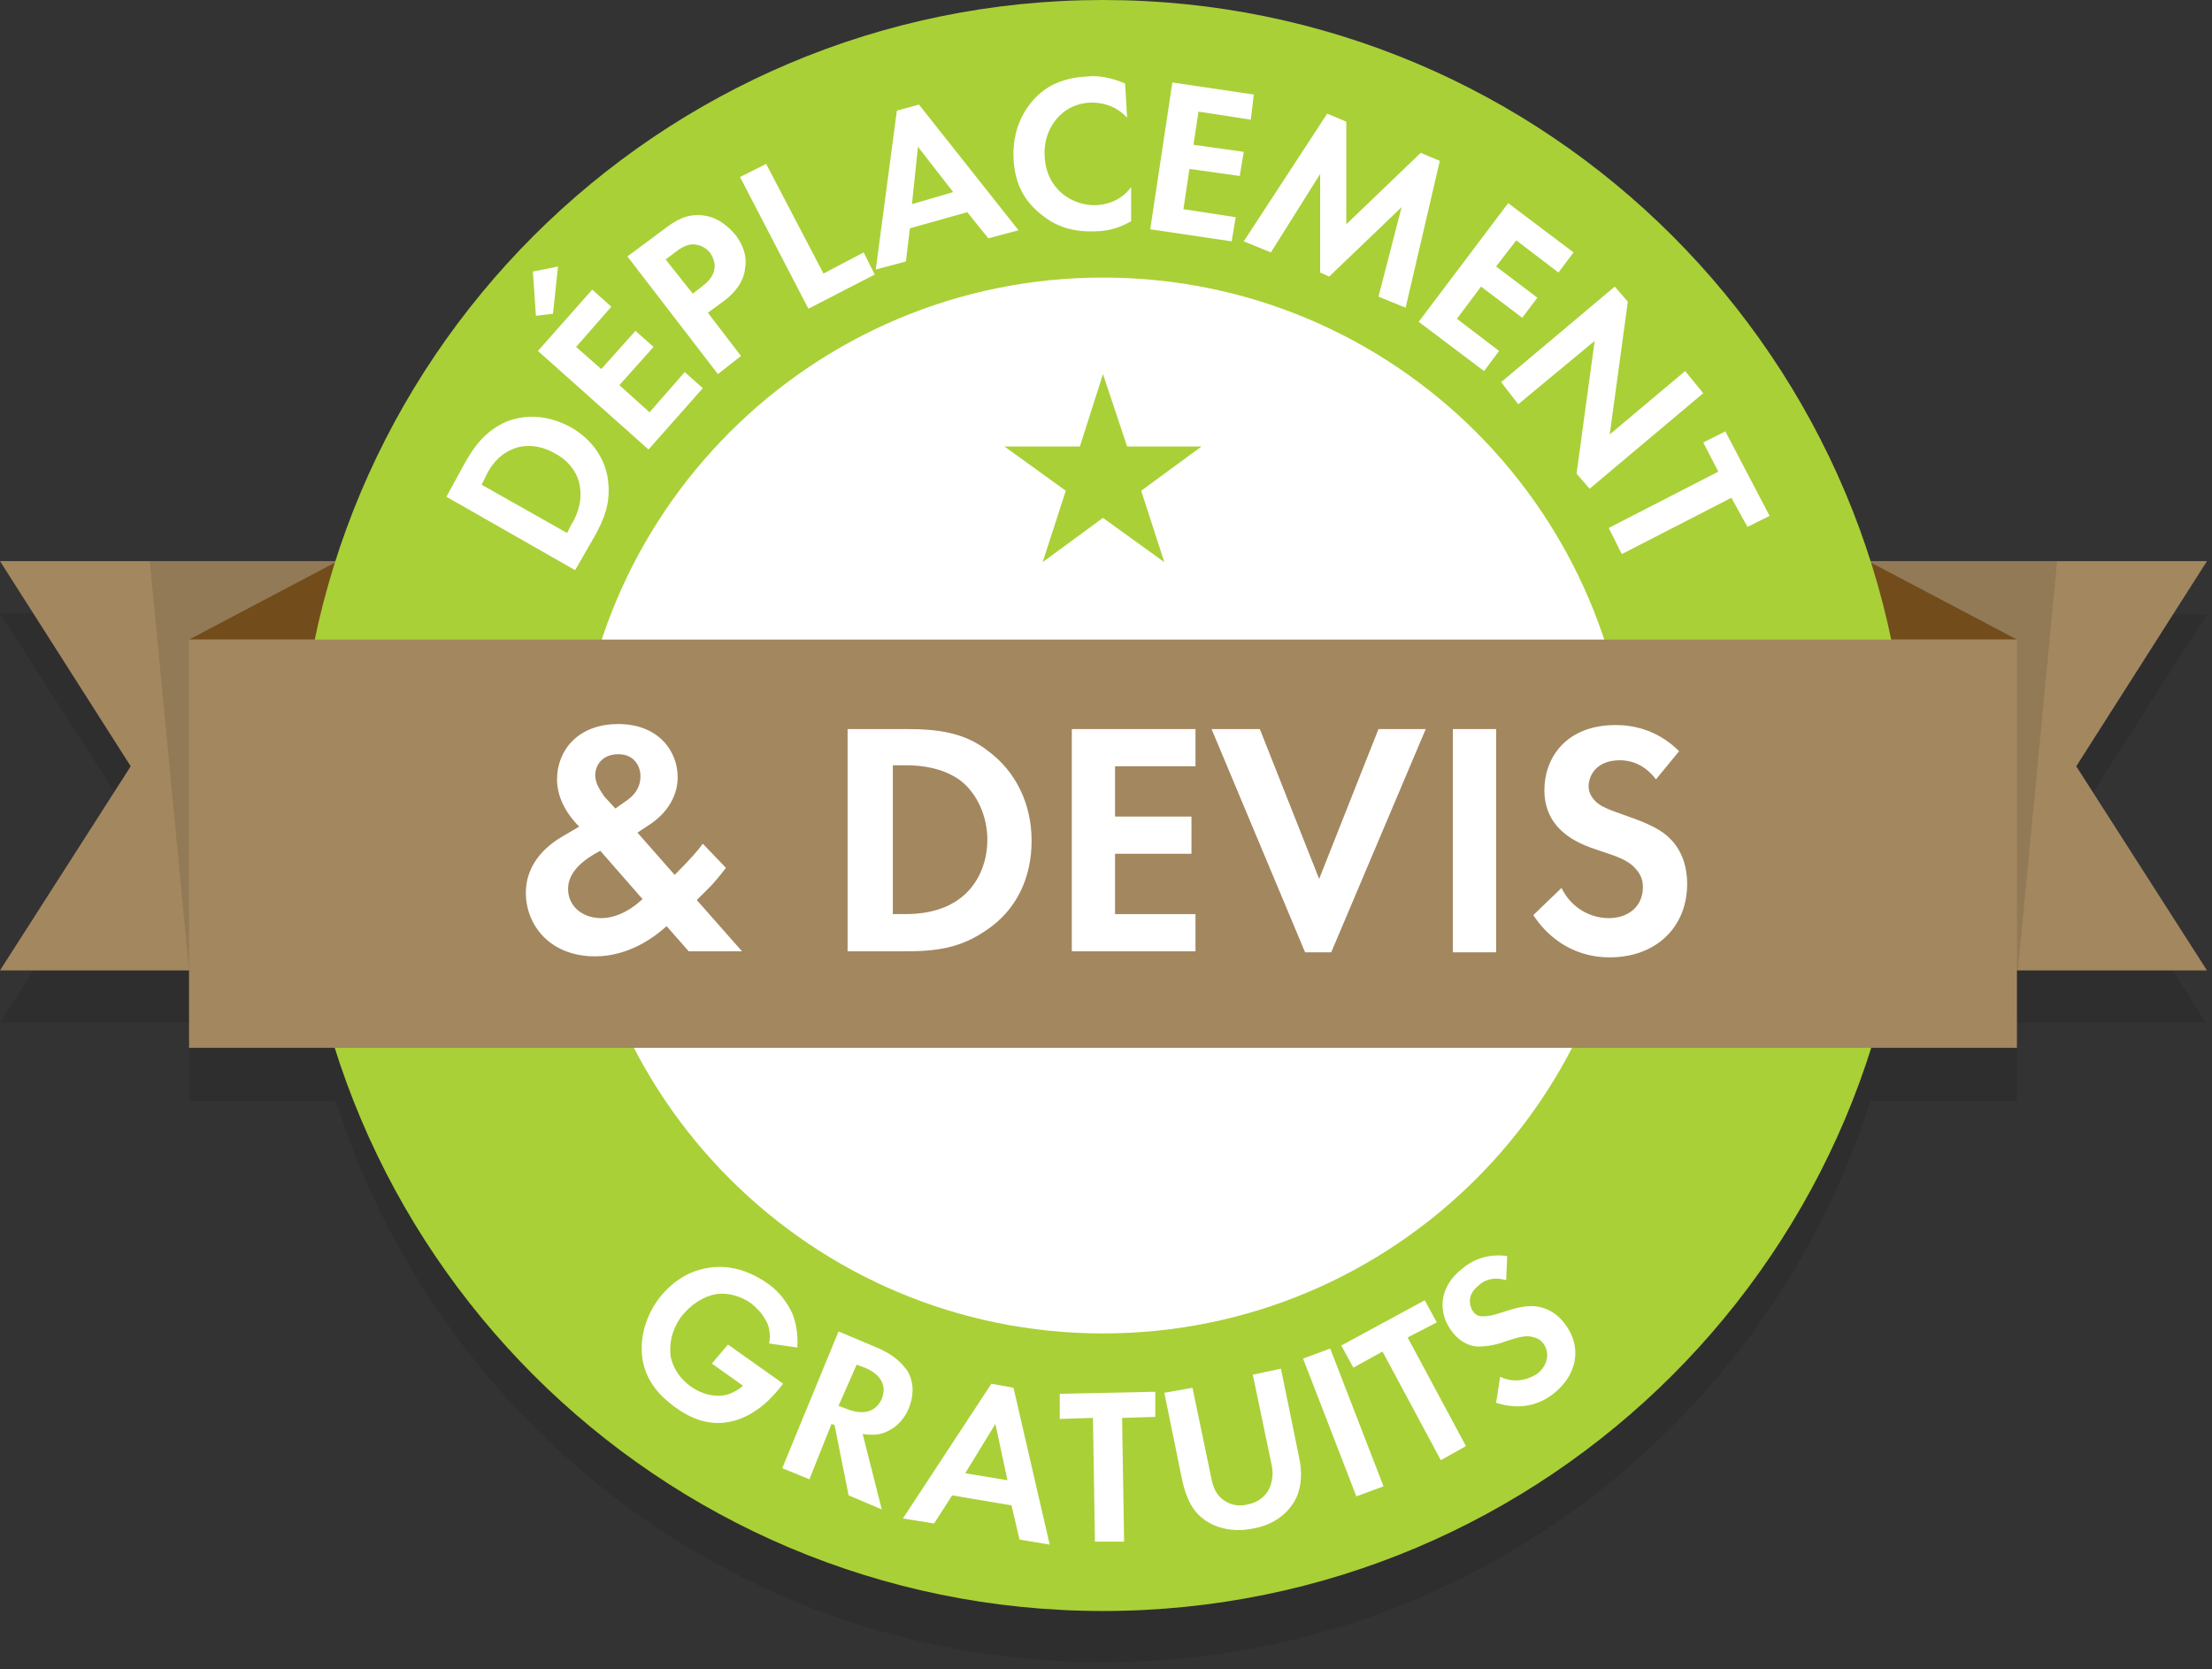 <?xml version="1.0" encoding="UTF-8"?> <svg xmlns="http://www.w3.org/2000/svg" width="220" height="166" viewBox="0 0 220 166" fill="none"><rect x="0" y="0" width="220" height="166" fill="#333333" stroke="none"/><path opacity="0.1" d="M206.5 81.4L219.5 61.1H186.1C175.8 28.7 145.6 5.3 109.8 5.3C74 5.3 43.7 28.7 33.4 61H0L13 81.3L0 101.7H18.8V109.5H33.4C43.7 141.9 73.9 165.3 109.7 165.3C145.5 165.3 175.8 141.8 186 109.5H200.6V101.7H219.4L206.5 81.4Z" fill="black"></path><path d="M0 55.8L13 76.2L0 96.5H33.6V76.2V55.8H0Z" fill="#A3875F"></path><path opacity="0.1" d="M14.9 55.8L18.8 96.5H33.6V76.2V55.8H14.9Z" fill="black"></path><path d="M18.8 63.6L33.6 55.8V63.6H18.8Z" fill="#724C1B"></path><path d="M219.5 55.8L206.5 76.2L219.5 96.5H185.8V76.2V55.8H219.5Z" fill="#A3875F"></path><path opacity="0.1" d="M204.6 55.8L200.7 96.5H185.8V76.2V55.8H204.6Z" fill="black"></path><path d="M200.6 63.6L185.8 55.8V63.6H200.6Z" fill="#724C1B"></path><path d="M109.7 160.2C153.938 160.2 189.8 124.338 189.8 80.1C189.8 35.862 153.938 0 109.7 0C65.462 0 29.6 35.862 29.6 80.1C29.6 124.338 65.462 160.2 109.7 160.2Z" fill="#A9D037"></path><path d="M46.2 46.1C47.2 44.3 48.3 42.9 50.2 42C52.3 41.1 54.6 41.3 56.8 42.5C58.9 43.7 60.3 45.7 60.5 48C60.7 50.1 60.1 51.6 59.1 53.4L57.2 56.7L44.4 49.4L46.2 46.1ZM56.4 53L56.8 52.2C57.2 51.6 57.9 50.2 57.7 48.6C57.6 47.2 56.6 45.8 55.2 45.1C53.9 44.3 52.2 44.1 50.9 44.7C49.5 45.3 48.7 46.5 48.3 47.4L47.9 48.2L56.4 53Z" fill="white"></path><path d="M53.3 31.4L53 27L55.5 26.5L55 31.2L53.3 31.4ZM60.8 30.5L57.3 34.5L59.8 36.7L63.2 32.9L65 34.5L61.6 38.3L64.6 41L68.1 37L69.9 38.6L64.5 44.7L53.5 34.9L58.9 28.8L60.8 30.5Z" fill="white"></path><path d="M65.9 22.9C67.2 21.9 68.2 21.3 69.7 21.4C71.3 21.5 72.4 22.5 73.1 23.3C73.5 23.8 74.4 25.1 74.1 26.7C74 27.8 73.3 29 71.9 30L70.4 31.1L73.7 35.4L71.4 37.2L62.4 25.5L65.9 22.9ZM68.9 29.2L69.8 28.5C70.2 28.2 70.8 27.7 71 27C71.2 26.3 71 25.7 70.6 25.1C70.1 24.5 69.4 24.3 68.9 24.3C68.2 24.3 67.5 24.8 67 25.2L66.2 25.8L68.9 29.2Z" fill="white"></path><path d="M76.2 16.3L81.9 27.2L85.9 25.1L87 27.3L80.4 30.7L73.6 17.6L76.2 16.3Z" fill="white"></path><path d="M96.2 21.1L90.5 22.7L90.1 26L87.1 26.8L89.2 11L91.4 10.4L101.3 22.9L98.3 23.7L96.2 21.1ZM94.8 19.1L91.3 14.6L90.7 20.3L94.8 19.1Z" fill="white"></path><path d="M112.5 22C111.6 22.5 110.5 23 108.9 23C106.3 23.1 104.7 22.3 103.4 21.2C101.6 19.7 100.9 17.9 100.8 15.7C100.7 13 101.7 11.1 102.9 9.8C104.3 8.3 106.1 7.7 108.2 7.6C109.2 7.5 110.5 7.7 111.9 8.3L112.1 11.7C110.7 10.2 109 10.2 108.5 10.2C105.5 10.3 103.7 12.9 103.9 15.6C104.1 18.9 106.7 20.5 109.1 20.4C110.5 20.3 111.7 19.7 112.5 18.6V22Z" fill="white"></path><path d="M124.4 11.9L119.2 11.1L118.7 14.4L123.7 15.1L123.3 17.5L118.3 16.8L117.7 20.8L122.9 21.6L122.5 24L114.4 22.8L116.6 8.2L124.7 9.4L124.4 11.9Z" fill="white"></path><path d="M132 11.3L133.9 12.1V22.3L141.3 15.2L143.2 16L139.8 30.6L137.1 29.5L139.4 20.6L132.2 27.5L131.3 27.1V17.3L126.4 25.1L123.7 24L132 11.3Z" fill="white"></path><path d="M155 27.1L150.8 23.9L148.8 26.5L152.9 29.6L151.4 31.6L147.3 28.5L144.9 31.7L149.1 34.9L147.6 36.9L141.1 32L150 20.2L156.5 25.1L155 27.1Z" fill="white"></path><path d="M149.3 38L160.6 28.5L161.9 30L160.1 43.2L167.6 36.9L169.4 39.1L158.1 48.6L156.8 47.1L158.6 33.9L151 40.2L149.3 38Z" fill="white"></path><path d="M172.2 49.5L161.3 55.1L160 52.5L170.9 46.9L169.4 44L171.6 42.9L176 51.3L173.8 52.4L172.2 49.5Z" fill="white"></path><path d="M72.4 133.7L77.9 137.6L77.8 137.7C77.2 138.5 75.3 140.9 72.5 141.4C70.4 141.8 68.6 141 67.1 139.9C65.6 138.8 64.3 137.4 63.9 135.2C63.8 134.5 63.5 132 65.4 129.3C67.1 127 69.1 126.3 70.3 126.1C71.9 125.8 74 126 76.3 127.6C77.2 128.2 78 129.1 78.6 130.2C79.1 131.1 79.4 132.5 79.3 134L76.5 133.6C76.7 132.5 76.4 131.6 76.1 131.2C75.8 130.6 75.2 130 74.7 129.6C73.7 128.9 72.4 128.5 71.2 128.7C70 128.9 68.7 129.7 67.7 131C66.6 132.6 66.6 134 66.7 134.9C66.9 135.8 67.4 136.9 68.6 137.8C69.4 138.4 70.4 138.8 71.5 138.8C72.2 138.8 73.1 138.5 73.9 137.8L70.8 135.6L72.4 133.7Z" fill="white"></path><path d="M87.2 134C89.1 134.8 89.8 135.7 90.3 136.4C91 137.7 90.8 139 90.4 140C89.9 141.3 88.8 142.3 87.5 142.6C87.1 142.7 86.5 142.7 85.8 142.6L87.7 150.1L84.4 148.7L83 141.7L82.7 141.6L80.5 147.1L77.8 146L83.4 132.4L87.2 134ZM83.4 139.8L84.2 140.1C84.7 140.3 86.8 141.1 87.7 139.1C88.5 137.1 86.5 136.2 86 136L85.2 135.7L83.4 139.8Z" fill="white"></path><path d="M100.6 149.7L94.7 148.7L92.9 151.5L89.8 151L98.6 137.6L100.8 138L104.4 153.6L101.4 153.1L100.6 149.7ZM100.2 147.2L99 141.6L96 146.5L100.2 147.2Z" fill="white"></path><path d="M111.6 141L111.8 153.3H108.9L108.7 141L105.4 141.1V138.6L114.9 138.4V140.9L111.6 141Z" fill="white"></path><path d="M118.6 138L120.5 147.1C120.7 148.2 121.2 148.8 121.6 149.1C122.1 149.5 123 149.9 124.1 149.6C125.2 149.4 125.9 148.7 126.2 148.1C126.4 147.7 126.7 146.9 126.5 145.8L124.6 136.7L127.4 136.1L129.2 144.9C129.5 146.3 129.5 147.7 128.9 149C128.1 150.6 126.5 151.7 124.6 152C122.7 152.4 120.8 152 119.5 150.9C118.4 150 117.9 148.6 117.6 147.3L115.8 138.5L118.6 138Z" fill="white"></path><path d="M132.3 134.1L137.6 147.8L134.9 148.8L129.6 135.1L132.3 134.1Z" fill="white"></path><path d="M140 133L145.8 143.8L143.3 145.2L137.5 134.4L134.6 136L133.4 133.8L141.7 129.3L142.9 131.5L140 133Z" fill="white"></path><path d="M149.8 127.3C148.4 126.9 147.5 127.4 147.1 127.8C145.9 128.7 146.1 129.8 146.5 130.4C146.7 130.7 147 130.9 147.5 130.9C148 130.9 148.5 130.8 149.4 130.5C150.6 130.1 151.7 129.8 152.7 129.9C153.6 130 154.7 130.4 155.6 131.6C157.4 133.9 156.9 136.7 154.5 138.6C152.3 140.3 150.1 139.9 148.8 139.5L149.2 136.9C150.6 137.6 152 137.2 152.9 136.6C153.9 135.8 154.2 134.6 153.5 133.6C153.2 133.2 152.8 133 152.2 132.9C151.5 132.8 150.6 133.1 149.7 133.4C148.9 133.7 148 133.9 147 133.9C146.4 133.9 145.3 133.6 144.4 132.4C143.1 130.7 142.9 128.1 145.5 126.1C146.2 125.5 147.7 124.6 149.9 124.9L149.8 127.3Z" fill="white"></path><path d="M109.7 132.6C138.695 132.6 162.2 109.095 162.2 80.1C162.2 51.105 138.695 27.6 109.7 27.6C80.705 27.6 57.2 51.105 57.2 80.1C57.2 109.095 80.705 132.6 109.7 132.6Z" fill="white"></path><path d="M200.6 63.6H18.8V104.2H200.6V63.6Z" fill="#A3875F"></path><path d="M72.2 86.3C70.9 88 70.4 88.4 69.8 89L69.3 89.5L73.8 94.6H68.5L66.3 92.1C65.3 93 62.7 95.1 59.2 95.1C54.6 95.1 52.3 91.9 52.3 88.8C52.3 85.5 54.9 83.8 55.9 83.2L57.6 82.2C56.8 81.4 55.4 79.7 55.4 77.5C55.4 74.7 57.4 72 61.5 72C65.4 72 67.4 74.6 67.4 77.3C67.4 78.9 66.6 80.8 64.3 82.2L63.4 82.8L67.1 87C68.6 85.5 69.4 84.6 69.9 83.9L72.2 86.3ZM59.7 84.6C58 85.5 56.5 86.7 56.5 88.4C56.5 90.1 57.9 91.3 59.8 91.3C61.6 91.3 63.2 90.1 63.9 89.4L59.7 84.6ZM61.2 80.4L62.2 79.7C63.4 78.9 63.7 78 63.7 77.2C63.7 76.1 63 75 61.5 75C59.9 75 59.2 76.1 59.2 77.1C59.2 77.9 59.7 78.6 60.1 79.2L61.2 80.4Z" fill="white"></path><path d="M90.1 72.5C93.2 72.5 95.9 72.8 98.3 74.7C101 76.7 102.6 79.9 102.6 83.6C102.6 87.3 101.1 90.5 98.1 92.5C95.5 94.3 93.1 94.6 90 94.6H84.3V72.5H90.1ZM88.6 90.9H90C91.1 90.9 93.5 90.8 95.4 89.4C97.2 88.1 98.2 85.9 98.2 83.5C98.2 81.2 97.2 78.9 95.5 77.6C93.7 76.3 91.5 76.1 90.1 76.1H88.8V90.9H88.6Z" fill="white"></path><path d="M118.9 76.2H110.9V81.2H118.5V84.9H110.9V90.9H118.9V94.6H106.6V72.5H118.9V76.2Z" fill="white"></path><path d="M125.3 72.5L131.2 87.4L137.1 72.5H141.8L132.4 94.7H129.8L120.5 72.5H125.3Z" fill="white"></path><path d="M148.8 72.5V94.7H144.5V72.5H148.8Z" fill="white"></path><path d="M164.7 77.5C163.4 75.8 161.9 75.6 161.1 75.6C158.8 75.6 158 77.1 158 78.2C158 78.7 158.2 79.2 158.7 79.7C159.2 80.2 160 80.5 161.4 81C163.1 81.6 164.8 82.2 165.9 83.2C166.9 84.1 167.8 85.6 167.8 87.9C167.8 92.2 164.7 95.2 160.1 95.2C156 95.2 153.6 92.7 152.5 91L155.3 88.3C156.4 90.5 158.4 91.3 160 91.3C162 91.3 163.4 90.1 163.4 88.2C163.4 87.4 163.1 86.8 162.5 86.2C161.7 85.4 160.3 85 159.1 84.6C157.9 84.2 156.5 83.7 155.4 82.7C154.7 82.1 153.6 80.8 153.6 78.6C153.6 75.3 155.8 72.1 160.7 72.1C162.1 72.1 164.7 72.4 167 74.7L164.7 77.5Z" fill="white"></path><path d="M109.7 37.2L112.1 44.4H119.5L113.5 48.8L115.8 55.9L109.7 51.5L103.7 55.9L106 48.8L99.9 44.4H107.4L109.7 37.2Z" fill="#A9D037"></path></svg> 